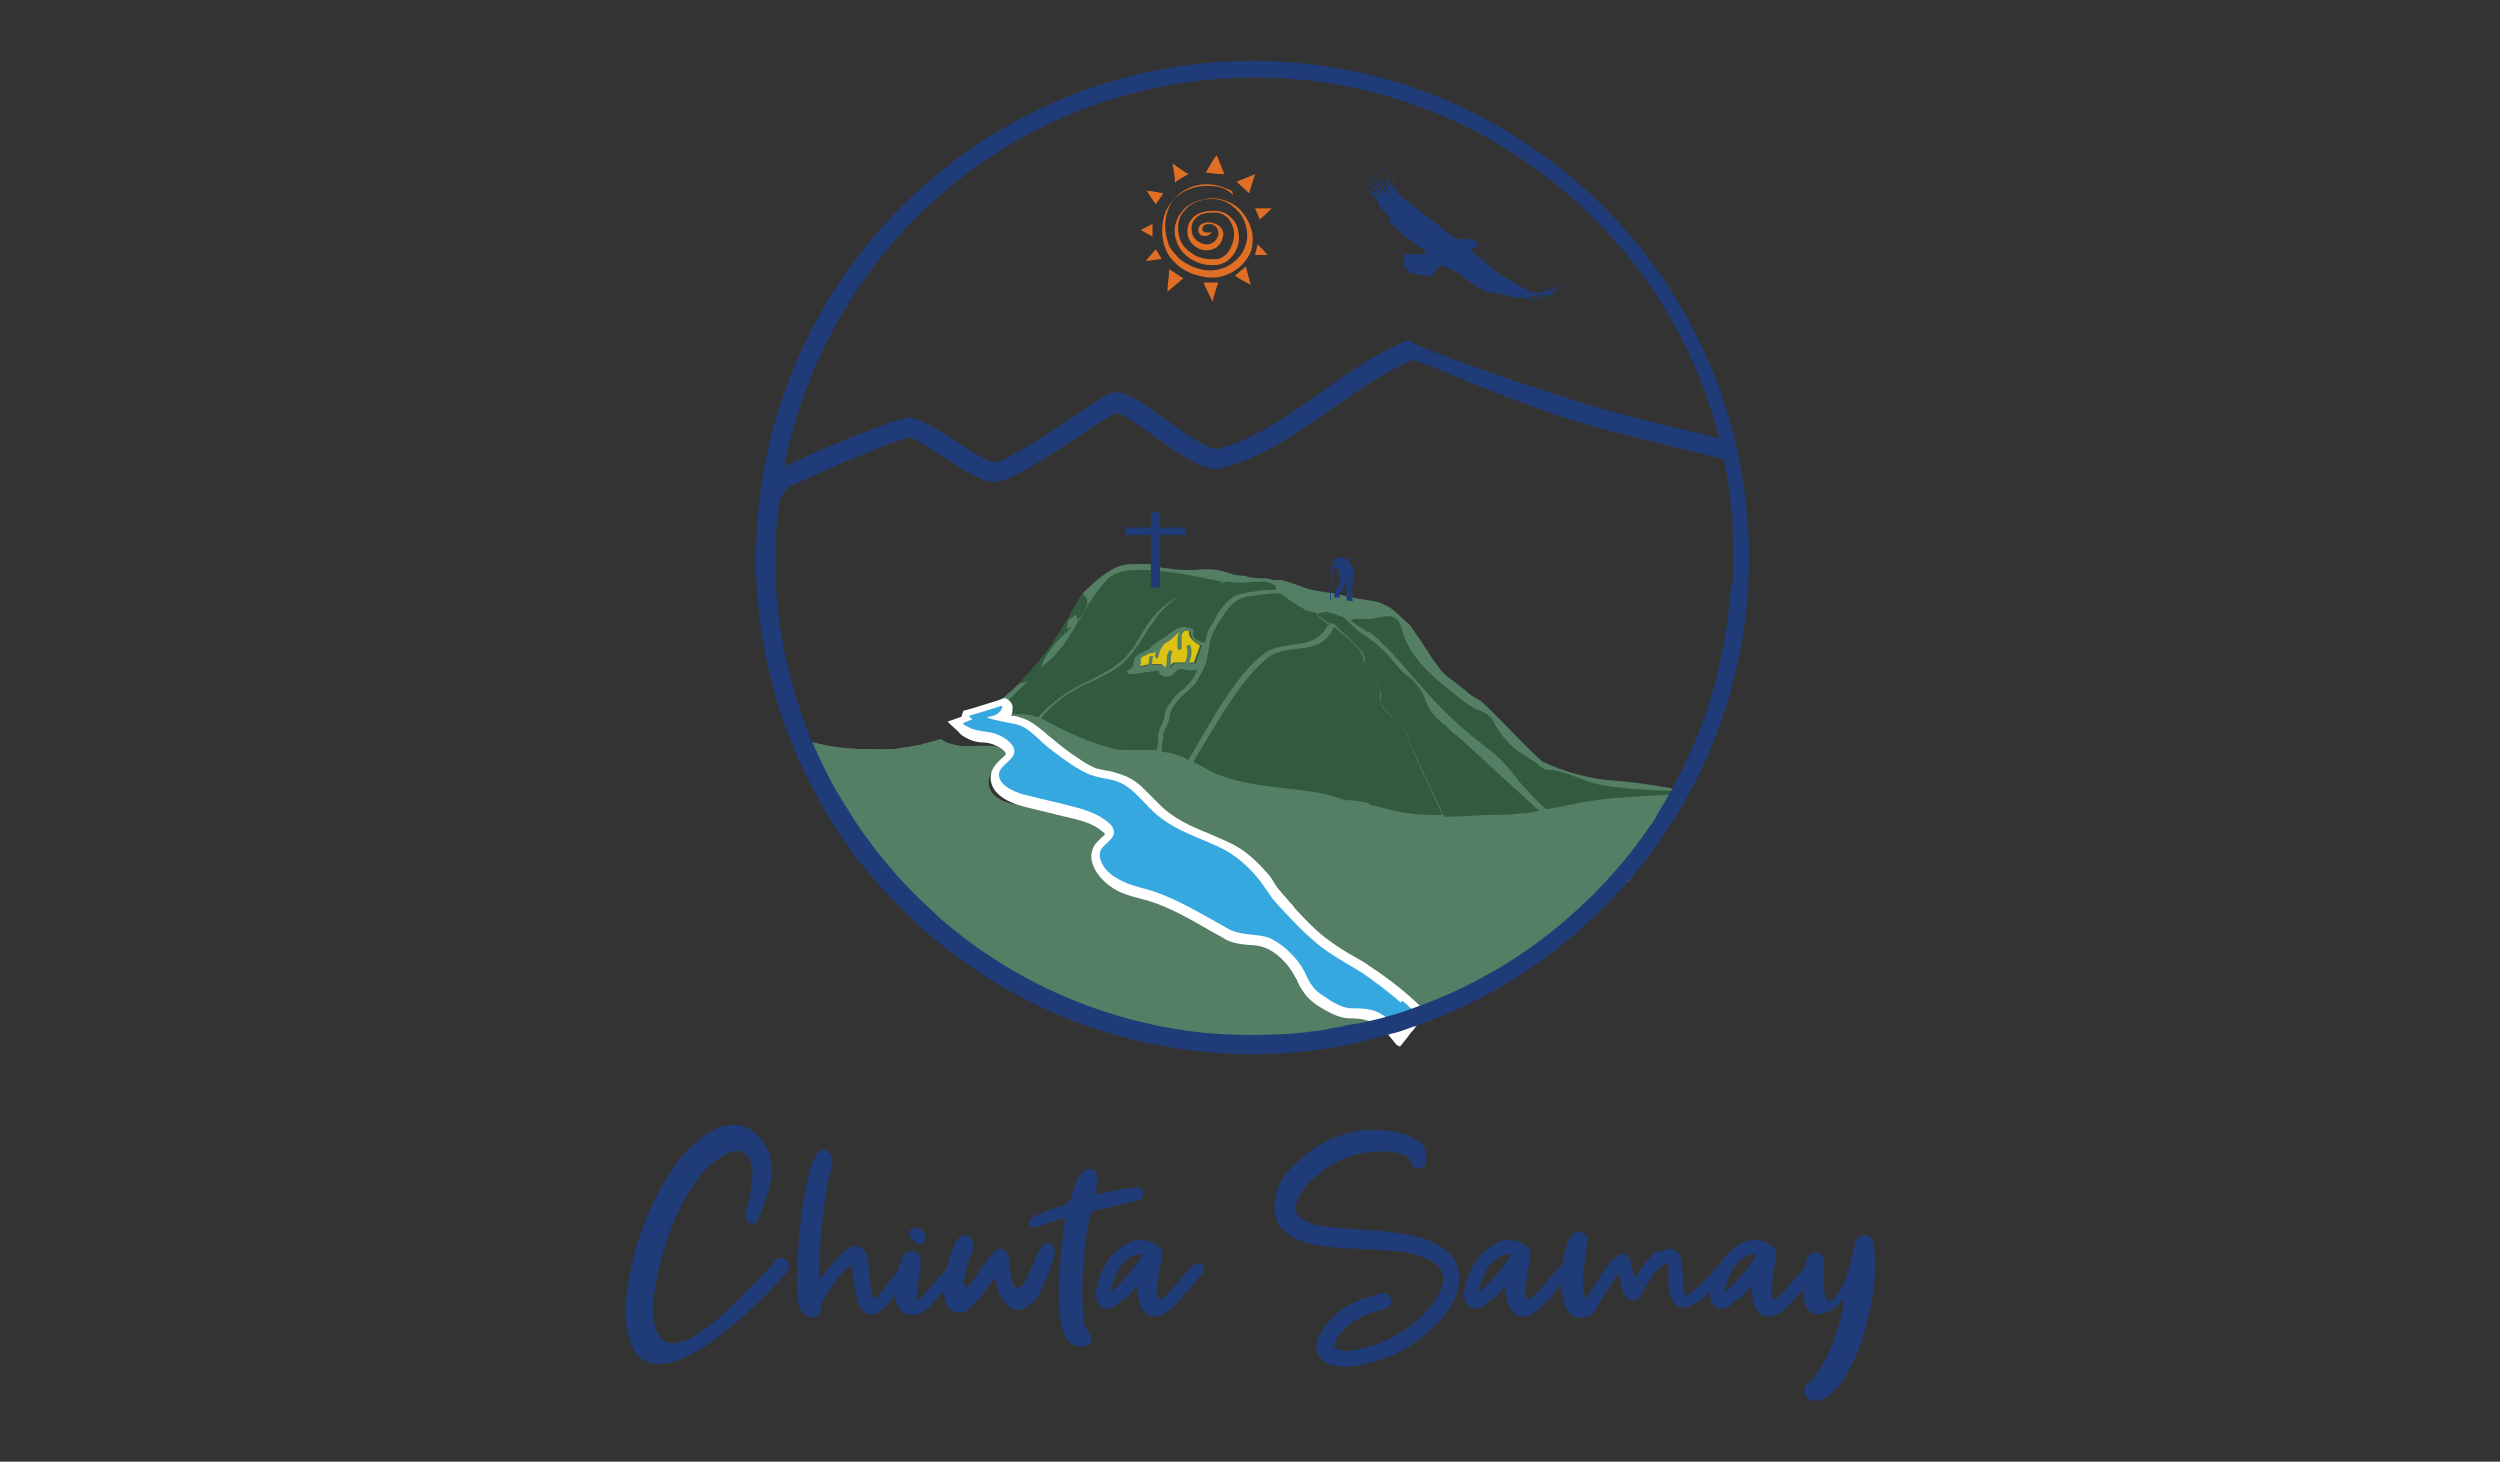 <?xml version="1.0" encoding="UTF-8"?>
<svg xmlns="http://www.w3.org/2000/svg" version="1.1" viewBox="0 0 300 175.4">
  <rect x="0" y="0" width="300" height="175.4" fill="#333333" stroke="none"/>
  <defs>
    <style>
      .cls-1 {
        fill: #547f64;
      }

      .cls-2 {
        fill: #e06e25;
      }

      .cls-3 {
        fill: #fff;
      }

      .cls-4 {
        fill: #315a3f;
      }

      .cls-5 {
        fill: #dcc212;
      }

      .cls-6 {
        fill: #35a8e0;
      }

      .cls-7 {
        fill: #1f3c79;
      }
    </style>
  </defs>
  <!-- Generator: Adobe Illustrator 28.6.0, SVG Export Plug-In . SVG Version: 1.2.0 Build 709)  -->
  <g>
    <g id="Capa_1">
      <g>
        <path class="cls-1" d="M186.5,111.6c1-.8,2.1-1.5,3.1-2.3,1.1-.9,2.3-1.7,3.3-2.7,1.4-1.4,2.7-3.2,4.5-4.1v-4.3l-76.9-14.3-2,2.8,17.9,14.6,48.4,11.7c.5-.5,1.1-.9,1.7-1.3Z"/>
        <path class="cls-1" d="M201.1,94.7c.1,0-4.8-.9-7.2-1-3-.2-6-1-8.8-2.3-1.8-1.5-6.9-7.1-7.6-7.4-.6-.3-1.2-.7-1.7-1.2-.6-.4-1.1-.9-1.7-1.3-.6-.4-1.1-.9-1.5-1.5-.5-.6-.9-1.2-1.3-1.9-.7-1-1.4-2.1-2.1-3.1-.6-.5-1.2-1.1-1.8-1.6-.4-.4-.9-.7-1.4-.9-.6-.3-1.3-.4-2-.5-1.4-.2-2.7-.5-4-.8-1.3-.2-2.6-.3-3.8-.8-.8-.3-1.6-.6-2.4-.8-.2,0-.4,0-.5,0-.5.1-1-.2-1.5-.2-.2,0-.4,0-.6,0,0,0,0,0,0,0-.5-.1-1.3,0-1.7-.3-1.1,0-1.6-.2-2.6-.5-1.2-.4-2.5-.3-3.8-.2-1,0-2,0-3-.2-.6,0-1.3-.2-1.9-.5-1.1,0-2.3-.1-3.4.1-1.9.5-3.4,2-4.8,3.3,0,0,0,.1-.1.2-.5.8-1,1.7-1.5,2.6-.6,1-1.2,1.9-1.8,2.9-1.2,1.8-2.6,3.4-4.1,5,0,0-.1.1-.2.2-1.3,1.3-2.7,2.4-4.2,3.5.1,0,.2,0,.3,0,.3,0,.7,0,1,.1,1.1.1,2.2.2,3.2.2.7,0,1.4.2,1.9.4.2,0,.3.1.5.2.5.2,1,.5,1.4.7.3.2.6.3.9.5,1.6.8,3.1,1.4,4.6,1.9,1,.3,2,.6,3.1.7.6,0,1.2,0,1.9,0,.5,0,1.1,0,1.6,0,.1,0,.2,0,.4,0,.2,0,.4,0,.5,0,1.1.1,2,.4,2.9.8.1,0,.2.1.3.2.1,0,.3.1.4.2.3.2.6.3.9.5.4.2.7.4,1.1.6,2.8,1.4,5.8,1.7,9,2.1,1.3.1,2.6.3,3.9.5,2,.3,3.9,1,5.9,2.1.6.3,1.1.6,1.6.9.3.2.7.4,1,.6.6.4,1.3.7,2,1,.3.1.5.2.8.3,2.3,1,4.1,1.7,5.8,2.2t0,0c.2,0,.4.1.6.2,1.7.4,3.5.7,5.2,1,.7.1,1.5.2,2.3.4,2.5.4,5,1,7.4,1.7.7.2,1.4.4,2.1.6.1,0,.9.3,1.7.6.2-.2.4-.4.6-.6.2-.2.4-.3.6-.4,1.4-1.9,1.6-4.3,3-6.2.6-.8,1.8-1.2,1.8-2.2,0-1.2,1.9-2.1.8-2.5Z"/>
        <g>
          <path class="cls-4" d="M159.5,74.7s0,0,0,0c0,0,0,0,0,0-1.5,3.4-4.6,2.1-7.3,3.4-3.5,2.1-7,8.7-9.6,13.1-.1,0-.2-.1-.3-.2-.9-.4-1.9-.7-2.9-.8,0-.8.1-1.5.2-1.5,0-.2,0-.3,0-.5,0-.2,0-.4.2-.6,0-.2.2-.4.3-.7,0-.2.2-.4.2-.6,0-.4.1-.7.3-1.1,0-.2.2-.4.3-.5,0-.1.2-.3.3-.4h0s0,0,0,0c0,0,0,0,0,0,0,0,0,0,0,0,0-.1.1-.2.2-.3.5-.6,1.1-1,1.6-1.5.6-.5.9-1.3,1.3-2,.2-.4.4-.8.5-1.3.1-.5.2-1,.3-1.5,0-.5.1-.9.3-1.3.1-.4.3-.8.5-1.1.2-.4.4-.8.7-1.1.2-.3.3-.6.5-.8.3-.5.7-.8,1-1.1.4-.3.8-.5,1.2-.6.5-.2,1.1-.2,1.6-.3.9-.1,1.8-.2,2.7-.2,0,0,0,0,0,0,0,0,0,0,0,0,.7.5,1.4,1,2.2,1.5l.3.2c.3.1.5.3.8.4.4.1.7.2,1,.2,0,.1.2.3.3.4.1.2.3.3.4.5.2.1.4.2.6.4.1,0,.2.2.4.3Z"/>
          <path class="cls-4" d="M164.2,96.5c1.6.4,3.2.9,4.9,1.1,1.3.2,2.6.2,4,.2l-3.8-8.2c0-.1-.1-.2-.2-.4,0-.1,0-.3-.1-.4,0-.2-.1-.5-.2-.7-.1-.2-.3-.4-.4-.6-.2-.2-.3-.4-.5-.6-.2-.2-.3-.4-.5-.5-.6-.6-1.4-1.1-1.7-2,0-.3-.1-.5-.1-.8,0-.1,0-.3,0-.5,0-.1,0-.3-.1-.4-.1-.2-.2-.4-.2-.7,0-.1,0-.2,0-.4,0-.1,0-.2-.1-.3-.4-.8-1.3-1.1-1.7-1.9,0,0,0,0,0,0,.3-.3,0-.8-.2-1.1-.3-.5-.7-.9-1.1-1.3-.3-.3-.6-.6-1-.9,0,0-.2-.1-.3-.2-.2-.1-.3-.3-.5-.4,0,0,0,0-.1-.1,0,0-.2-.2-.2-.2-1.5,3.4-4.6,2.1-7.3,3.3-3.5,2.1-7,8.7-9.6,12.9.3.2.6.3.9.5.4.2.7.4,1.1.6,2.8,1.4,5.8,1.7,9,2.1,1.3.1,2.6.3,3.9.5,1.1.2,2.1.5,3.2.9,1,0,2.1.2,3.1.4Z"/>
          <path class="cls-4" d="M153.1,70.8c-.9,0-1.8,0-2.7.2-.5,0-1.1.2-1.6.3-.4.1-.8.3-1.2.6-.4.3-.7.7-1.1,1.2-.2.3-.4.5-.5.8-.2.4-.4.8-.7,1.2-.2.4-.4.7-.5,1.1-.1.5-.2.9-.3,1.3,0,.5-.1,1-.3,1.5-.1.5-.3.9-.5,1.3-.3.7-.7,1.5-1.3,2-.5.5-1.1.9-1.6,1.5,0,.1-.2.2-.2.3,0,0,0,0,0,0,0,0,0,0,0,0,0,0,0,0,0,0h0c0,.2-.2.3-.3.4-.1.2-.2.3-.3.5-.2.4-.2.7-.3,1.1,0,.2-.1.4-.2.6,0,.2-.2.4-.3.7s-.1.4-.2.6c0,.2,0,.3,0,.5,0,0,0,.7-.2,1.5-.1,0-.2,0-.4,0-.5,0-1.1,0-1.6,0-.7,0-1.3,0-1.9,0-1.1,0-2.1-.4-3.1-.7-1.5-.5-2.9-1.1-4.6-1.9-.3-.2-.6-.3-.9-.5-.5-.2-.9-.5-1.4-.7.4-.5.9-1,1.4-1.5.5-.5,1-.8,1.5-1.2.9-.6,1.8-1.1,2.7-1.5.9-.4,1.7-.8,2.6-1.3.8-.4,1.6-1,2.3-1.8.3-.3.5-.6.8-1,.1-.2.2-.4.4-.5.3-.5.6-1.1,1-1.6,0,0,0-.1.1-.2.1-.2.3-.5.5-.7.5-.8,1.1-1.6,1.8-2.2.8-.7,1.5-1.1,2.2-1.2,1.7-.3,3.3-1.1,4.9-1.7.1,0,.3,0,.4,0,1.1.3,2.4,0,3.6,0,.2,0,.5,0,.7,0,0,0,0,0,0,0,.2,0,.5.1.7.2.2,0,.4.2.6.3Z"/>
          <path class="cls-4" d="M146.4,70.1c-1.3.5-2.7,1.1-4,1.4-.4.1-.8.2-1.2.3-.4.1-.7.4-1.1.6-.8.6-1.6,1.4-2.3,2.4-.2.3-.4.6-.6.9h0c-.1.2-.3.5-.4.7,0,0,0,0,0,0-.2.3-.3.5-.5.8h0c-.2.4-.4.7-.7,1,0,0,0,0,0,0-.4.5-.7.9-1.1,1.2-.4.3-.8.6-1.2.9-.9.5-1.8,1-2.6,1.4-.9.4-1.7.8-2.6,1.4-1,.6-2,1.4-3,2.4-.2.2-.4.4-.5.6-.6-.2-1.2-.4-1.9-.4-1,0-2.1,0-3.2-.2,0,0,.2-.2.3-.3,1.4-1.4,2.7-2.6,4.1-4,0,0,0,0,0,0,.4-.4.8-.9,1.3-1.3h0s0,0,0,0c.1-.1.2-.2.3-.3,3.3-2.6,4.2-6.8,7.5-10.2.7-.6,1.3-.7,2-.9,3.6-.5,8.5.7,11.7,1.3Z"/>
          <path class="cls-4" d="M160,74.8c.3.3.6.6.9.9.2.2.4.3.5.4.4.3.7.7,1.1,1.1.4.4.8.8,1.1,1.3.2.3.3.7,0,1,0,0,0,.2.1.2.3.4.6.6.9.9.2.1.3.3.4.5.1.2.3.4.3.6,0,.2,0,.5.1.7,0,.3.2.5.3.7,0,.3,0,.6,0,.9,0,.2,0,.5.2.7.2.4.5.7.8,1,.2.1.3.3.5.5.2.2.3.3.5.5.3.4.7.8,1,1.2.1.2.3.4.3.6,0,.3.1.5.2.8,0,.3.3.5.4.8,0,0,1.8,3.9,3.7,7.9,1.6,0,3.2-.1,4.8-.2,1.5,0,3,0,4.6-.2.7,0,1.4-.2,2-.3-4.8-4.4-9.8-9-10.1-9.2-.3-.2-.5-.4-.8-.7-.2-.2-.4-.4-.7-.6-.3-.3-.7-.6-1-1-.1-.1-.3-.3-.4-.5-.1-.1-.2-.3-.3-.5-.4-.7-.5-1.4-1-2.1-.2-.3-.4-.6-.7-.9-.2-.2-.5-.5-.8-.7-.3-.2-.5-.4-.8-.7-.3-.3-.5-.6-.8-.9-.5-.7-1.1-1.3-1.8-1.9-.3-.3-.6-.6-1-.8-.3-.3-.7-.5-1-.7-.3-.2-.6-.5-.9-.7-.3-.3-.6-.6-.9-.9-.1-.1-.3-.3-.4-.4-.9-.3-2-.7-2.2-.7-.4.1-.7.2-1,.2,0,.1.2.3.3.4.2.2.3.3.5.4.2.1.4.3.6.4Z"/>
        </g>
        <path class="cls-4" d="M164.3,75.8c.9.7,1.7,1.5,2.5,2.3,1.6,1.7,3,3.5,4.6,5.2,1.9,2.1,4,4.1,6.2,5.8.9.7,1.9,1.4,2.7,2.3.8.8,1.4,1.6,2.1,2.5,1,1.1,2,2.2,3.1,3.2.6-.1,1.2-.2,1.8-.3,1.4-.3,2.8-.6,4.3-.8,1.5-.2,3-.3,4.5-.4,1.7-.1,3.3-.2,5-.3.5-.2.9-.4.3-.4-1,0-6.5-.1-9.7-.8-1.9-.4-3.6-1.5-5.5-1.7-.3,0-.7,0-1-.2-.3-.1-.6-.4-.8-.6-.5-.4-1.1-.7-1.7-1.1-1.3-.8-2.4-2-3.2-3.4-.2-.4-.4-.8-.7-1.1-.4-.4-.9-.6-1.4-.8-1-.4-1.8-1.1-2.6-1.7-2.8-2.2-5.7-4.6-6.6-8-.5-2-1.7-1.6-3.3-1.3-.9.2-2-.1-2.8.2.5.6,1.5,1,2.1,1.5Z"/>
        <path class="cls-4" d="M130.2,71.6l-.3-.4c0,0-.1.2-.2.3-.5.8-1,1.7-1.5,2.6-.6,1-1.2,1.9-1.8,2.9-1.2,1.8-2.6,3.4-4.1,5,0,0,0,0,0,0,.5,0,.9-.2,1.3-.4,0,0,0,0,0,0,.3-.2.6-.4.9-.7.2-.2.3-.4.4-.6h0c0-.2.2-.4.2-.6v-.2c.4-.8.9-1.5,1.6-2.4.2-.2,1.7-1.7,2-1.9-.1,0-.4.2-.7.2l.2-1,.9-.6c.3.4.2.7.1.9,0-.1.3-.5.5-.8.7-1,1-1.6.6-2.3Z"/>
        <g>
          <path class="cls-5" d="M144.1,77.5h-.1c0,0-.2-.1-.2-.2-.3-.1-.5-.3-.7-.5-.3-.3-.5-.7-.4-1.1-.2,0-.4-.1-.5-.1-.1,0-.2,0-.4,0,0,0-.1,0-.2,0h0c-.3.1-.5.3-.8.6-.3.2-.6.5-1,.8,0,0,0,0,0,0-.3.1-.5.3-.7.5h0s0,0,0,0c0,0,0,0,0,0,0,0-.1.1-.2.2-.2.2-.4.3-.6.5,0,0-.2,0-.3.1,0,0,0,0-.1,0,0,0-.1,0-.2,0-.2,0-.4.2-.6.3,0,0,0,0,0,0-.2,0-.3.2-.4.4,0,0,0,.2,0,.3,0,0,0,.1,0,.2h0s0,0,0,0c0,.2-.1.3-.2.4h.5c0,0,.9-.2.9-.2h.6c0,0,0,0,0,0h.3c0,0,.1,0,.2,0s.2,0,.3,0c0,0,0,0,.1,0,0,0,0,0,0,0,0,0,0,.1.1.2,0,0,0,0,0,.1,0,0,.2.1.3.1s.2,0,.3,0c.1,0,.2-.1.3-.2h0c0,0,.1-.1.2-.2s.1-.1.2-.2c0,0,0,0,0,0,0,0,0,0,0,0,0,0,.1,0,.2,0,.1,0,.3,0,.4,0,0,0,.1,0,.2,0,.1,0,.2,0,.3,0,.2,0,.4,0,.5,0,.1,0,.2,0,.3,0,0,0,.1,0,.2,0,0,0,.1,0,.2,0,0,0,.1,0,.2,0,0,0,0,0,0,0,0,0,0,0,0-.1l.7-1.9s0,0,0,0c0,0,0,0,0,0ZM144.1,77.5h-.1c0,0-.2-.1-.2-.2-.3-.1-.5-.3-.7-.5-.3-.3-.5-.7-.4-1.1-.2,0-.4-.1-.5-.1-.1,0-.2,0-.4,0,0,0-.1,0-.2,0h0c-.3.1-.5.3-.8.6-.3.2-.6.5-1,.8,0,0,0,0,0,0-.3.1-.5.3-.7.5h0s0,0,0,0c0,0,0,0,0,0,0,0-.1.1-.2.2-.2.2-.4.3-.6.5,0,0-.2,0-.3.1,0,0,0,0-.1,0,0,0-.1,0-.2,0-.2,0-.4.2-.6.3,0,0,0,0,0,0-.2,0-.3.2-.4.4,0,0,0,.2,0,.3,0,0,0,.1,0,.2h0s0,0,0,0c0,.2-.1.3-.2.4h.5c0,0,.9-.2.9-.2h.6c0,0,0,0,0,0h.3c0,0,.1,0,.2,0s.2,0,.3,0c0,0,0,0,.1,0,0,0,0,0,0,0,0,0,0,.1.1.2,0,0,0,0,0,.1,0,0,.2.1.3.1s.2,0,.3,0c.1,0,.2-.1.3-.2h0c0,0,.1-.1.2-.2s.1-.1.2-.2c0,0,0,0,0,0,0,0,0,0,0,0,0,0,.1,0,.2,0,.1,0,.3,0,.4,0,0,0,.1,0,.2,0,.1,0,.2,0,.3,0,.2,0,.4,0,.5,0,.1,0,.2,0,.3,0,0,0,.1,0,.2,0,0,0,.1,0,.2,0,0,0,.1,0,.2,0,0,0,0,0,0,0,0,0,0,0,0-.1l.7-1.9s0,0,0,0c0,0,0,0,0,0ZM144.1,77.5h-.1c0,0-.2-.1-.2-.2-.3-.1-.5-.3-.7-.5-.3-.3-.5-.7-.4-1.1-.2,0-.4-.1-.5-.1-.1,0-.2,0-.4,0,0,0-.1,0-.2,0h0c-.3.1-.5.3-.8.6-.3.2-.6.5-1,.8,0,0,0,0,0,0-.3.1-.5.3-.7.5h0s0,0,0,0c0,0,0,0,0,0,0,0-.1.1-.2.2-.2.2-.4.3-.6.5,0,0-.2,0-.3.1,0,0,0,0-.1,0,0,0-.1,0-.2,0-.2,0-.4.2-.6.3,0,0,0,0,0,0-.2,0-.3.2-.4.4,0,0,0,.2,0,.3,0,0,0,.1,0,.2h0s0,0,0,0c0,.2-.1.3-.2.4h.5c0,0,.9-.2.9-.2h.6c0,0,0,0,0,0h.3c0,0,.1,0,.2,0s.2,0,.3,0c0,0,0,0,.1,0,0,0,0,0,0,0,0,0,0,.1.1.2,0,0,0,0,0,.1,0,0,.2.1.3.1s.2,0,.3,0c.1,0,.2-.1.3-.2h0c0,0,.1-.1.2-.2s.1-.1.2-.2c0,0,0,0,0,0,0,0,0,0,0,0,0,0,.1,0,.2,0,.1,0,.3,0,.4,0,0,0,.1,0,.2,0,.1,0,.2,0,.3,0,.2,0,.4,0,.5,0,.1,0,.2,0,.3,0,0,0,.1,0,.2,0,0,0,.1,0,.2,0,0,0,.1,0,.2,0,0,0,0,0,0,0,0,0,0,0,0-.1l.7-1.9s0,0,0,0c0,0,0,0,0,0Z"/>
          <g>
            <path class="cls-1" d="M144.7,77.4c0-.2-.3-.3-.4-.3h-.1c-.3-.2-.6-.3-.8-.5-.2-.2-.3-.5-.2-.8,0,0,0-.1,0-.2,0,0,0-.1-.1-.1-1.4-.6-2,0-2.7.5-.3.3-.6.5-1,.7-.4.2-.7.5-1,.7-.1,0-.2.2-.3.3-.1.1-.3.2-.4.3-.1,0-.3.1-.4.2h0s0,0,0,0c-.4.2-1,.4-1.2.9,0,.1,0,.2-.1.4,0,0,0,.1,0,.2,0,.3-.3.6-.6.7-.1,0-.2.2-.1.3,0,.1.1.2.3.2h.3s.6-.1.6-.1l2.3-.3c0,0,.2,0,.2,0,0,0,0,0,.1.2,0,0,0,.1.1.2.2.2.4.3.7.3s.4,0,.6-.1c.2-.1.4-.3.6-.5,0,0,.1-.1.2-.2,0,0,.1,0,.2-.1,0,0,.2,0,.3,0,.5.1,1.1.2,1.7.1.1,0,.3,0,.4-.1.2-.1.2-.3.3-.5l.7-1.9c0,0,0-.2,0-.4ZM144.2,77.6l-.7,1.9s0,0,0,.1c0,0,0,0,0,0,0,0-.1,0-.2,0,0,0-.1,0-.2,0,0,0-.1,0-.2,0,0,0-.2,0-.3,0-.2,0-.3,0-.5,0-.1,0-.2,0-.3,0,0,0-.1,0-.2,0-.1,0-.3,0-.4,0,0,0-.1,0-.2,0,0,0,0,0,0,0,0,0,0,0,0,0,0,0-.1.1-.2.2s-.1.1-.2.2h0c0,0-.2.2-.3.2,0,0-.2,0-.3,0s-.2,0-.3-.1c0,0,0,0,0-.1,0,0,0-.1-.1-.2,0,0,0,0,0,0,0,0,0,0-.1,0,0,0-.2,0-.3,0s-.1,0-.2,0h-.3s0,0,0,0h-.6c0,0-.9.2-.9.2h-.5c0,0,.2-.2.2-.4,0,0,0,0,0,0h0c0,0,0-.1,0-.2,0,0,0-.2,0-.3,0-.2.2-.3.4-.4,0,0,0,0,0,0,.2,0,.4-.2.6-.3,0,0,.1,0,.2,0,0,0,0,0,.1,0,0,0,.2,0,.3-.1.2-.1.4-.3.6-.5,0,0,.1-.1.2-.2,0,0,0,0,0,0,0,0,0,0,0,0h0c.2-.2.5-.4.7-.5,0,0,0,0,0,0,.4-.2.7-.5,1-.8.3-.3.6-.5.8-.6h0c0,0,.1,0,.2,0,.1,0,.2,0,.4,0,.2,0,.3,0,.5.1,0,.4.1.8.4,1.1.2.2.5.3.7.5,0,0,.2,0,.2.1h.1c0,0,0,.1,0,0,0,0,0,0,0,0Z"/>
            <path class="cls-1" d="M139.7,77.3c-.4.4-.6,1-.7,1.5,0,.1-.1.2-.2.2s0,0,0,0c-.1,0-.2-.2-.2-.3,0-.4.2-.8.4-1.1h0c.1-.2.3-.5.4-.7,0-.1.2-.1.3,0,0,0,0,0,0,0,0,0,0,.2,0,.3Z"/>
            <path class="cls-1" d="M138.3,78.9c0,.4,0,.7-.2,1h0c0,.1-.1.2-.2.4,0,0-.1.1-.2.1s0,0-.1,0c-.1,0-.2-.2,0-.3,0,0,0,0,0,0,.2-.3.3-.7.3-1.1,0-.1,0-.2.2-.3.1,0,.3,0,.3.2Z"/>
            <path class="cls-1" d="M140.7,78.3c-.2.2-.2.6-.2,1,0,.3,0,.6-.1.9h0c0,.1-.1.3-.3.4,0,0-.1,0-.2,0s-.1,0-.2,0c0,0,0,0,0,0,0,0,0-.2,0-.3.2-.2.3-.6.3-.9,0-.4,0-.9.3-1.3,0-.1.2-.1.3,0s.1.2,0,.3Z"/>
            <path class="cls-1" d="M142,75.9c-.2.1-.2.4-.2.7v1.2c0,.1-.2.2-.3.2h0c-.1,0-.2-.1-.2-.3v-1.2c.1-.2.1-.6.3-.8,0,0,0-.1.2-.2.1,0,.3,0,.3,0,0,0,0,0,0,0,0,0,0,.2,0,.3Z"/>
            <path class="cls-1" d="M142.5,79.7h0c0,0,0,.2-.1.2,0,0-.1.1-.2.1s0,0-.1,0c-.1,0-.2-.2,0-.3,0,0,0,0,0,0,.3-.6.5-1.3.3-2,0-.1,0-.3.2-.3.1,0,.3,0,.3.2.2.7,0,1.5-.3,2.2Z"/>
          </g>
        </g>
        <path class="cls-1" d="M189.6,110c-3.1,2.8-6.8,4.9-10.4,6.9-2.6,1.5-5.3,3-8.1,4.2-4.7,2-9.8,2.9-14.8,3.6-5.2.7-10.5,1.2-15.6.2-3.7-.7-7.2-2.1-10.7-3.6-4.8-2-9.7-4-14.1-6.8-9.4-6.1-16-15.9-20.7-26.1,1.1.4,2.2.7,3.3.9.7.2,1.5.3,2.2.4h0c1.4.2,2.8.2,4.1.2.5,0,1,0,1.5,0h0c.2,0,.5,0,.7,0,.5,0,1-.1,1.5-.2.2,0,.5,0,.7-.1.3,0,.6-.1.9-.2.2,0,.4,0,.6-.1.8-.2,1.5-.4,2.2-.6.4.3.8.5,1.3.6,1,.3,2.1.3,3,.2.6,0,1.1,0,1.6,0,1.3.1,2.2.6,2.3.8,0,.2-.6.7-.9,1-.8.7-1.9,1.7-1.5,3.1.4,1.6,2.5,2.4,6.1,2.3h6.3c2.6-.1,4.8-.1,6.6.6.1,0,.2.1.3.1-.1.2-.4.4-.5.5-.4.4-.9.8-1.2,1.4-.3.6-.3,1.3,0,2,.6,1.3,2.2,2.1,3.5,2.4,1.6.4,3.2.3,4.8.3.4,0,.8,0,1.2,0,3.9,0,7.8.7,11.6,1.3.7.1,1.4.2,2,.3,1.4.2,2.9,0,4.3-.1,1-.1,1.9-.2,2.8-.2,2,0,4.5.9,6.1,2.1.2.1.3.3.5.4.4.3.8.6,1.2.9.8.5,1.7.7,2.5.9,1.7.3,3.7.6,5.5.2,1.4-.3,2.6-.5,3.9-.4,1,0,2.1.3,3.4.7Z"/>
        <path class="cls-1" d="M190.7,109c.2-.2.5-.4.7-.7h0c-.2.2-.5.5-.7.7Z"/>
        <path class="cls-1" d="M189.6,110c-3.1,2.8-6.8,4.9-10.4,6.9-2.6,1.5-5.3,3-8.1,4.2-4.7,2-9.8,2.9-14.8,3.6-5.2.7-10.5,1.2-15.6.2-3.7-.7-7.2-2.1-10.7-3.6-4.8-2-9.7-4-14.1-6.8-9.4-6.1-16-15.9-20.7-26.1,1.1.4,2.2.7,3.3.9.7.2,1.5.3,2.2.4h0c1.4.2,2.8.2,4.1.2.5,0,1,0,1.5,0h0c.2,0,.5,0,.7,0,.5,0,1-.1,1.5-.2.2,0,.5,0,.7-.1.3,0,.6-.1.9-.2.2,0,.4,0,.6-.1.8-.2,1.5-.4,2.2-.6.4.3.8.5,1.3.6,1,.3,2.1.3,3,.2.6,0,1.1,0,1.6,0,1.3.1,2.2.6,2.3.8,0,.2-.6.7-.9,1-.8.7-1.9,1.7-1.5,3.1.4,1.6,2.5,2.4,6.1,2.3h6.3c2.6-.1,4.8-.1,6.6.6.1,0,.2.1.3.1-.1.2-.4.4-.5.5-.4.4-.9.8-1.2,1.4-.3.6-.3,1.3,0,2,.6,1.3,2.2,2.1,3.5,2.4,1.6.4,3.2.3,4.8.3.4,0,.8,0,1.2,0,3.9,0,7.8.7,11.6,1.3.7.1,1.4.2,2,.3,1.4.2,2.9,0,4.3-.1,1-.1,1.9-.2,2.8-.2,2,0,4.5.9,6.1,2.1.2.1.3.3.5.4.4.3.8.6,1.2.9.8.5,1.7.7,2.5.9,1.7.3,3.7.6,5.5.2,1.4-.3,2.6-.5,3.9-.4,1,0,2.1.3,3.4.7Z"/>
        <g>
          <path class="cls-7" d="M92.7,151.4c1.1-1.1,2.6.1,1.7,1.3-3,3.4-10.5,11-15.4,11-1.7,0-3-1.1-3.5-3.2-.6-2-.5-4-.2-6,.8-5.4,2.7-10.2,5.6-14.5,1.1-1.6,2.5-3,4-4,1.1-.7,2.2-1.1,3.5-1,2.4.2,4.4,2.8,4.2,5.8-.2,2-.9,3.7-1.6,5.5-.2.5-.6.7-1,.5-.5-.2-.6-.7-.5-1.3.1-.6.3-1,.4-1.6.2-1,.4-2,.4-3,0-2.2-1.3-3.4-3-2.5-1,.5-1.9,1.2-2.7,2-2.4,2.8-4,6.3-5.1,10.1-.4,1.4-.7,2.7-.9,4.1-.3,1.6-.4,3.2,0,4.6,1.9,6.7,12-5.4,14.5-7.9Z"/>
          <path class="cls-7" d="M107.8,152.2c.2-.2.3-.4.5-.6.3-.3.6-.5,1-.2.4.3.4.6.2,1-.5.7-.9,1.4-1.4,2.1-.7.9-1.3,1.8-2.1,2.5-1.1,1.2-2.4.9-3-.6-.5-1.6-.6-3.1-.8-4.6-1.4.8-2.5,2.9-3.4,4.2-.2.3-.2.6-.2.9-.2,1.1-1,1.5-1.9.9-.5-.3-.8-.8-.9-1.4-.5-4.7.5-14,1.7-16.9s2.8-1.1,2.3.6c-1,3.3-1.6,10.3-1.5,13.5,1-1.3,1.9-2.4,3.1-3.5,1.1-1,2.4-.6,2.7.9.2.8.2,1.7.3,2.7.2,1.4.2,3.1,1.3,1.4.8-.9,1.5-1.9,2.2-2.9Z"/>
          <path class="cls-7" d="M113.9,152c.6-.5,1.5,0,1.1.8-.1.2-.3.5-.5.7-1,1.1-1.9,2.2-2.9,3.3-.3.3-.6.5-1,.7-1.4.8-2.8.1-3.1-1.5-.3-1.6.2-3.7.8-5.1.2-.6.8-.9,1.4-.7.6.2.8.6.8,1.3,0,.8-.3,2.1-.4,2.9,0,.4,0,.9-.2,1.6.5.4,2.7-2.9,4-4ZM111.1,148.7c-.1.2-.5.6-.7.6-.6,0-1.3-.8-1.3-1.3,0-.4.4-.7.9-.7.5,0,1.3.9,1.1,1.4Z"/>
          <path class="cls-7" d="M118.2,151.7c.5-.8,1.1-2,2.1-1.8.6.2.7.9.8,1.4,0,.6.1,1.2.2,1.7.2,1.4,1,2.8,2.2-.3.4-.9.7-1.6,1.1-2.5,1.3-2.2,2.3-.4,1.9.7-.5,1.4-1.1,3-1.8,4.4-.2.3-.4.6-.6.8-1.4,1.6-3,1.4-4-.5-.3-.6-.5-1.4-.8-2.3-.5.9-1.1,1.6-1.7,2.4-.9,1-1.9,2.4-3.3,1.6-.8-.5-1-1.3-1-2.1,0-2.1.5-4.1,1.3-6,.1-.3.4-.6.6-.8.8-.5,1.6,0,1.6,1.1s-.1.7-.3,1.1c-.5.9-1.7,5.7.3,3,.5-.6.9-1.4,1.3-2Z"/>
          <path class="cls-7" d="M135.3,142.7c.3-.1.8-.2,1.1-.2.4,0,.8.2.8.6.1.4-.1.7-.5.9-.5.2-1.1.3-1.6.4-1,.2-2.4.6-3.5.8-.6.1-.8.4-.9.9-.7,4-1,8-.7,12,0,.6.2,1.2.6,1.7.6.8.4,1.8-.7,1.8-1,0-1.7-.4-2.1-1.3-.3-.8-.6-1.8-.6-2.7-.3-3,0-6,.3-9,.1-.7.2-1.5.3-2.4-.4,0-.6.1-.9.2-.6.2-1.2.4-1.8.6-.9.4-1.5.4-1.6-.1-.2-.4.1-.8,1.2-1.2.8-.4,1.6-.7,2.5-.9.8-.2,1.3-.6,1.5-1.6.3-1.1,1-3.3,2.4-2.8.6.2.6.9.5,1.7,0,.4-.1.8-.2,1.3,1.3-.3,2.8-.6,4-.9Z"/>
          <path class="cls-7" d="M135.1,155.6c-.5.4-.9.9-1.4,1.2-.9.5-1.8.2-2.1-.8-.1-.3-.2-.7-.1-1,.4-2.2,1.3-4.2,3.3-5.5,1.3-.9,2.5-1,3.8-.2.8.5,1,.8.8,1.7-.1.8-.3,1.6-.4,2.4-.2,1.5-.5,3.5,1.2,1.8,1.4-1.6,1.3-1.6,2.7-3.1.2-.2.5-.5.7-.5.3,0,.6,0,.8.3.2.1,0,.5,0,.7,0,.2-.2.3-.3.4-1.3,1.6-1.2,1.4-2.5,3-.5.5-.9,1-1.5,1.4-2.6,1.7-3.7-.6-3.6-3.2-.5.6-.9,1.2-1.4,1.7ZM137.1,150.5c-1.7-.2-3.5,1.9-3.8,4.6,1-.8,3.5-3.7,3.8-4.6Z"/>
          <path class="cls-7" d="M162.5,162c3.4-.6,6.4-2.1,8.8-4.8.6-.6,1.1-1.5,1.5-2.2.8-1.7.3-3.1-1.3-3.8-1.1-.5-2.3-.9-3.5-1-2.6-.3-5.2-.3-7.8-.5-1.3-.1-2.5-.3-3.8-.7-.6-.2-1.3-.5-1.8-.9-1.4-1-1.9-2.5-1.6-4.3.2-1.1.7-2.2,1.4-3,3.6-4.2,8.1-6,13.5-4.9.8.2,1.6.6,2.3,1,.8.6,1.1,1.4.9,2.4,0,.5-.2.8-.7.9-.5.1-.8-.1-1-.6-.3-.8-.8-1-1.5-1.2-1.6-.3-3.1-.3-4.6,0-2.5.6-4.6,1.8-6.4,3.7-.5.5-.9,1.2-1.2,1.9-.5,1.1-.2,1.9.9,2.5,1.1.6,2.3.7,3.5.8,2.1.2,4.4.3,6.5.5,1.3.2,2.7.4,3.9.7.9.3,1.8.7,2.7,1.3,1.7,1.1,2.2,3,1.7,5-.3,1.2-.9,2.2-1.7,3.2-3,3.5-6.8,5.5-11.3,6-.7,0-1.5,0-2.1-.2-1.7-.5-2.3-1.9-1.5-3.5.4-.8,1-1.6,1.7-2.3,1.6-1.6,3.6-2.2,5.7-2.8.6-.1,1.1.2,1.2.7.2.6-.2.9-.6,1.1-.5.2-1.1.4-1.6.5-1.4.5-2.6,1.1-3.6,2.2-.5.5-.9,1.1-1,2,.8.5,1.7.5,2.5.3Z"/>
          <path class="cls-7" d="M179.3,155.6c-.5.4-.9.9-1.4,1.2-.9.5-1.8.2-2.1-.8-.1-.3-.2-.7-.1-1,.4-2.2,1.3-4.2,3.3-5.5,1.3-.9,2.5-1,3.8-.2.8.5,1,.8.8,1.7-.1.8-.3,1.6-.4,2.4-.2,1.5-.5,3.5,1.2,1.8,1.4-1.6,1.3-1.6,2.7-3.1.2-.2.5-.5.7-.5.3,0,.6,0,.8.3.2.1,0,.5,0,.7,0,.2-.2.3-.3.4-1.3,1.6-1.2,1.4-2.5,3-.5.5-.9,1-1.5,1.4-2.6,1.7-3.7-.6-3.6-3.2-.5.6-.9,1.2-1.4,1.7ZM181.3,150.5c-1.7-.2-3.5,1.9-3.8,4.6,1-.8,3.5-3.7,3.8-4.6Z"/>
          <path class="cls-7" d="M199.2,150.3c1.3-.9,2.4-.4,2.6,1.3.2,1.4.1,2.7.4,3.9,1.7-.8,3-2.6,4-3.6.7-.7,1.4.2.9,1-1.1,1.3-2.7,3.1-4.2,3.8-1.3.6-2.1,0-2.5-1.4-.2-.5-.2-1.2-.2-1.8,0-.6,0-1.3,0-2-1.6.6-2.3,2.3-3.1,3.6-.3.5-.6,1-1.4.9-.7-.1-.8-.7-1-1.2-.2-.7-.3-1.3-.5-2-.7.9-1.1,1.7-1.6,2.4-.3.5-.7,1.1-.9,1.6-.4,1-1.2,1.4-2.2,1.3-1,0-1.5-.8-1.8-1.7-.7-2.2-.3-6.5.9-8.2.3-.4.8-.4,1.3-.3.4.2.7.5.6.9-.2,2.4-1,5.1-.2,7.1,1.1-1.8,2.1-3.6,3.5-5,.9-.8,1.6-.5,1.9.6.1.6.3,1.4.5,1.9.8-1.4,1.7-2.6,2.9-3.4Z"/>
          <path class="cls-7" d="M208.8,155.6c-.5.4-.9.9-1.4,1.2-.9.5-1.8.2-2.1-.8-.1-.3-.2-.7-.1-1,.4-2.2,1.3-4.2,3.3-5.5,1.3-.9,2.5-1,3.8-.2.8.5,1,.8.8,1.7-.1.8-.3,1.6-.4,2.4-.2,1.5-.5,3.5,1.2,1.8,1.4-1.6,1.3-1.6,2.7-3.1.2-.2.5-.5.7-.5.3,0,.6,0,.8.3.2.1,0,.5,0,.7,0,.2-.2.3-.3.4-1.3,1.6-1.2,1.4-2.5,3-.5.5-.9,1-1.5,1.4-2.6,1.7-3.7-.6-3.6-3.2-.5.6-.9,1.2-1.4,1.7ZM210.8,150.5c-1.7-.2-3.5,1.9-3.8,4.6,1-.8,3.5-3.7,3.8-4.6Z"/>
          <path class="cls-7" d="M222.5,149.3c.2-.6.5-.9,1.1-1.1.9-.2,1.2.7,1.3,1.7.6,4.5-1.3,13.4-4.8,17-.6.7-1.5,1.2-2.3,1.2-1.3,0-1.7-1.4-.8-2.1,2.1-1.7,4.1-7.4,4.3-10.2-1.2,1.7-3.6,2.7-4.5,1.1-.8-1.4-.5-4.4,0-5.8.2-.6.7-.9,1.3-.8.5,0,.8.5.8,1.2,0,1,0,2,0,3,0,2.9,1.6,1.1,2.2-.2.7-1.4,1.1-3.5,1.5-4.9Z"/>
        </g>
        <path class="cls-7" d="M207,52.8c-.3,0-.8-.2-1.5-.4-3.6-.9-11.6-2.7-17.1-4.5-18.8-6.1-19.4-7.1-19.4-7.1,0,0,0,0,0,0-3.8,1.5-7.2,3.9-10.5,6.3-4.1,2.9-8,5.6-12.4,6.8-1,.2-4.4-2.3-6.3-3.6-3.1-2.2-4.8-3.4-6.1-3.2-.6,0-1.3.5-4.7,2.8-2.7,1.8-8.3,5.5-9.6,5.6-.8,0-3.2-1.5-4.8-2.6-2.9-1.9-4.8-3.1-6.2-2.7-2,.6-5.2,1.8-9.4,3.6-1.9.8-4,1.8-5.9,2.6-.1,0-.2.1-.3.2,0,1.6-.4,3.3-.7,4.9h.3c0,.1.1.2.1.2.3-.6.7-1.1,1-1.7.3-.5.7-1,1-1.5,1.8-.8,3.7-1.7,5.5-2.5,4-1.7,7.2-3,9-3.5.7,0,2.9,1.5,4.2,2.3,2.4,1.6,4.7,3.2,6.4,3,1.8-.2,5.6-2.6,10.7-6,1.4-1,3.1-2,3.7-2.3.8.2,2.9,1.7,4.3,2.7,3.9,2.8,6.5,4.5,8.3,4,4.9-1.3,9.2-4.3,13.3-7.2,3.1-2.2,6.3-4.4,9.6-5.8,2.1.5,9.6,4.1,18.2,6.9,6.4,2.1,15.6,4,18.3,4.8.2,0,.3,0,.4.1.7.2,1.4-.2,1.5-.9.2-.7-.2-1.4-.8-1.6Z"/>
        <polygon class="cls-7" points="135 63.3 138.1 63.3 138.1 61.5 139.2 61.5 139.2 63.3 142.2 63.3 142.2 64.2 139.2 64.2 139.2 70.5 138.1 70.5 138.1 64.2 135 64.2 135 63.3"/>
        <g id="nuQDF2">
          <g>
            <path class="cls-2" d="M147.8,22.9c-.4-.2-.8-.3-1.2-.5-1.3-.4-2.6-.4-3.8.1-1.6.7-2.6,1.9-2.9,3.7-.2,1.1,0,2.2.4,3.3.3.6.8,1.1,1.3,1.6.9.7,1.8,1.1,2.9,1.3,2,.3,3.8-.7,4.7-2.3.5-1,.6-2,.3-3-.2-.9-.7-1.6-1.4-2.2-1.1-1-2.4-1.2-3.8-.9-.8.2-1.5.5-2.1,1.2-.7.7-.9,1.6-.8,2.6.1,1.1.6,1.9,1.5,2.5.6.5,1.3.7,2.1.8.4,0,.7,0,1.1,0,.7-.2,1.2-.6,1.5-1.2.5-1,.7-2,.2-3-.3-.8-1-1.3-1.8-1.4-.7,0-1.4,0-2,.3-.7.4-1.1,1-1,1.8,0,.8.5,1.3,1.2,1.6,1,.4,1.8-.2,2-1,.1-.6-.2-1.1-.8-1.3-.2,0-.4,0-.5,0-.3,0-.5.2-.6.4-.1.2,0,.5.3.6.3,0,.6,0,.8,0-.2.3-.7.5-1,.4-.4,0-.6-.4-.6-.7,0-.3.2-.7.6-.8.6-.3,1.6,0,2,.4.4.4.5.9.3,1.4-.3,1.2-1.5,1.7-2.7,1.3-.7-.3-1.1-.7-1.4-1.4-.3-.9,0-2,.8-2.6.7-.5,1.5-.6,2.3-.6.7,0,1.4.2,1.9.7.6.5.9,1.1,1,1.8.2,1.1,0,2-.7,2.9-.7.9-1.6,1.2-2.7,1.1-.7,0-1.3-.2-1.9-.5-1-.5-1.7-1.2-2.1-2.3-.5-1.4-.2-2.7.8-3.8.7-.8,1.6-1.1,2.6-1.3.8-.2,1.7-.1,2.5.2,1.2.4,2,1.2,2.6,2.3.5.9.7,1.8.6,2.7,0,1-.5,1.8-1.1,2.5-.7.8-1.6,1.3-2.7,1.6-1.2.3-2.4,0-3.6-.4-.9-.4-1.6-.9-2.2-1.6-.6-.6-.9-1.4-1.1-2.2-.2-1-.2-2,.1-3.1.4-1.2,1.1-2.1,2.2-2.8.9-.5,1.8-.8,2.9-.8,1,0,1.9.1,2.7.7.2.1.3.3.5.4h0Z"/>
            <path class="cls-2" d="M140.1,34.9c0-.9.2-1.7.2-2.6.6.4,1.1.7,1.7,1.1-.6.5-1.2,1-1.9,1.6,0,0,0,0,0,0Z"/>
            <path class="cls-2" d="M146.8,20.9c-.7,0-1.4-.1-2.1-.2.4-.7.8-1.4,1.3-2.1.3.8.6,1.5.9,2.2Z"/>
            <path class="cls-2" d="M149.9,23.2c-.5-.5-1-.9-1.5-1.4.7-.3,1.5-.6,2.2-.9-.2.8-.5,1.5-.7,2.3Z"/>
            <path class="cls-2" d="M144.3,33.9h1.9c-.3.8-.5,1.5-.7,2.3-.4-.8-.7-1.5-1.1-2.3Z"/>
            <path class="cls-2" d="M140.7,19.6c.6.4,1.2.9,1.9,1.3-.5.3-1.1.6-1.6,1,0-.8-.2-1.5-.3-2.3,0,0,0,0,0,0Z"/>
            <path class="cls-2" d="M149.5,32c.2.8.4,1.5.6,2.2-.7-.4-1.3-.7-1.9-1.1.4-.4.9-.8,1.3-1.1Z"/>
            <path class="cls-2" d="M138.7,24.5c-.4-.5-.7-1-1.1-1.6.7,0,1.3.2,2,.3-.3.4-.6.9-.9,1.3Z"/>
            <path class="cls-2" d="M151.2,26.4c-.2-.5-.4-.9-.6-1.4.7,0,1.3,0,2,0-.5.5-.9.9-1.4,1.3Z"/>
            <path class="cls-2" d="M138.7,29.9c.2.4.5.8.7,1.2-.6,0-1.3.2-1.9.2,0,0,0,0,0,0,.4-.5.8-.9,1.2-1.4Z"/>
            <path class="cls-2" d="M138.3,26.8c0,.5,0,1,0,1.6-.5-.3-.9-.5-1.4-.8.5-.3,1-.5,1.5-.8Z"/>
            <path class="cls-2" d="M152.2,30.6h-1.6c.1-.4.2-.8.3-1.3.4.4.8.8,1.2,1.3Z"/>
          </g>
        </g>
        <path class="cls-7" d="M166,19.7c.1,1.2.6,2.3,1.4,3.2-.3-.7-.3-1.5-.1-2.2,0,0,0,0,0,0,0,.2,0,.4,0,.6,0,.6,0,1.1.3,1.6.1.3.3.5.6.7.5.4,1,.9,1.6,1.3,1,.7,1.9,1.5,2.9,2.2.5.4.9.8,1.4,1.1.3.2.7.4,1.1.5.3,0,.7,0,1,0,.3,0,.6,0,.8.2.2.2.3.4.4.5,0,.2,0,.4-.1.5,0-.2-.2-.3-.4-.2-.1,0-.3.2-.4.2.2.3.4.6.7.8.8.5,1.4,1.1,2.1,1.7.6.5,1.3.9,2,1.3.7.4,1.4.8,2.1,1.2.3.1.6.2.9.3.5,0,1-.2,1.4-.5.2-.1.4-.2.5-.4,0,0,0,0,.1,0-.2.4-.5.6-.9.9.6-.2,1.1-.6,1.7-.9,0,.2-.2.4-.4.5-.2.1-.4.3-.5.5.3,0,.7-.2,1-.3,0,0,0,0,0,0-.2,0-.4.2-.6.3-.5.2-1,.2-1.5.1-.3,0-.5,0-.8-.1,0,0-.1,0-.2,0,.6.3,1.3.3,2,.4-.5,0-1,0-1.5-.1-.2,0-.3,0-.5-.1,0,0,0,0-.1,0,0,0,0,.1,0,.1.2.1.5.2.8.3.3,0,.5.2.8.2,0,0,0,0,0,0-.3,0-.6-.1-.9-.2-.3-.1-.7-.3-1-.4,0,0-.1,0-.2,0,0,0,0,0,0,0,.3.3.5.5.8.8,0,0,0,0,0,0-.3-.2-.7-.4-1-.6,0,0,0,.1,0,.2,0,0,0,0-.1,0-.2,0-.3-.1-.5-.2-.1,0-.2,0-.4,0-.1,0-.3,0-.4,0-.2,0-.3,0-.5-.1-.2,0-.4-.2-.7-.2-.2,0-.5,0-.7-.1-.1,0-.3-.1-.5-.2-.2,0-.4,0-.6,0,0,0-.1,0-.2,0-.2,0-.4,0-.5-.2-.1,0-.3-.1-.4-.2-.1,0-.3-.1-.4-.2-.1,0-.2-.1,0-.3-.2.2-.3,0-.4,0-.2,0-.4-.2-.5-.3-.2-.2-.5-.3-.7-.5-.3-.2-.5-.4-.8-.6-.2-.1-.3-.2-.5-.3,0,0-.1,0-.2-.1,0,0,0,0,0,0-.2-.1-.3-.2-.5-.3,0,0,0,0,0,0-.2,0-.4,0-.5-.2,0,0-.1,0-.2,0-.3,0-.5.1-.7.4-.2.3-.5.6-.7.9,0,0-.1.1-.2,0-.1,0-.3-.1-.4-.2,0,0,0,0,0,0-.2,0-.4,0-.6,0-.1,0-.2,0-.3-.1,0,0-.1,0-.2,0-.1,0-.2,0-.3,0,0,0-.1,0-.2-.1-.2,0-.3,0-.4-.3,0,0,0,0,0,0-.1,0-.3-.2-.4-.2,0,0,0,0-.1-.1,0-.2-.3-.3-.1-.5,0,0,0,0,0,0-.3-.3-.3-.4.2-.6-.1-.1-.2-.2-.3-.3,0,0,0-.1,0-.2,0,0,.1,0,.2-.1.4,0,.8,0,1.2,0,.4,0,.8,0,1.2,0,.1,0,.3,0,.4-.1,0,0,0,0,0,0,0,0,0,0-.1,0-.2,0-.3,0-.4-.3,0-.2-.1-.3-.3-.3-.2-.1-.5-.3-.7-.5,0-.1-.3-.2-.4-.3,0,0-.2,0-.2-.2,0,0,0,0-.1,0-.2-.1-.3-.3-.5-.4-.2,0-.3-.2-.4-.3-.2-.2-.4-.4-.5-.5,0,0-.2-.1-.3-.2,0,0,0,0-.1-.1,0-.2-.2-.3-.3-.3-.2,0-.3-.2-.3-.4,0,0,0,0,0,0-.2-.1-.2-.3,0-.4,0,0,.1-.1.2-.2,0,0,0,0,0,0,0,0-.2,0-.2.1-.2,0-.3,0-.3-.1,0-.2-.1-.3-.2-.4-.2-.2-.5-.5-.7-.8-.1-.2-.2-.4-.3-.6,0,0,0-.1,0-.2,0,0,0,0,0,0-.2-.2-.4-.3-.6-.5,0,0,0,0,0,0,.1,0,.3,0,.4,0,0,0,0,0,0,0-.5-.2-.8-.5-1.2-1,.7.4,1.3.7,1.9,1.1h0c0-.1,0-.2-.1-.2-.6-.5-1.1-1-1.6-1.6,0,0,0-.1-.1-.2.6.6,1.3,1.2,2,1.6-.6-.6-1.1-1.3-1.4-2.2.4.5.7.9,1,1.4.4.4.7.8,1.2,1.2-.8-.9-1.3-1.8-1.4-3,.3,1.2.9,2.1,1.7,3-.6-.9-.9-1.8-.8-2.9Z"/>
        <path class="cls-7" d="M161,66.8s0,0,0,.1c0,0,0,0,0,.1-.2-.2-.5,0-.7,0-.1,0-.2,0-.3.2,0,.2,0,.3.2.4,0,0,0,0,0,0,0,.1-.1.2-.2.3,0,0,0,0,0,0-.1,0-.3,0-.3-.2,0,0,0-.1,0-.2,0,0,0,0,0,0,0,0,0,0,0,.1,0,0,0,.3,0,.3,0,0,0,0,0,.1,0,.5,0,1.1,0,1.6,0,.6,0,1.3-.1,1.9,0,.2,0,.4,0,.6,0,0,0,0,.1-.1,0,0,0,0,0,0,0-1.3.2-2.6.3-3.9,0,0,0,0,0,0,0,0,0,0,.1,0,0,0,.2.2.3.2,0,0,0,0,.1,0,.1,0,.1,0,.2,0,0,0,0,0,0-.1,0,0,0,0,0,0,0,0,0,.2-.1.3,0,.2,0,.5.2.6,0,0,0,0,0,.1,0,0,0,0,0,0,0,.2,0,.4-.1.5,0,.1,0,.3,0,.4,0,.1,0,.2-.2.3-.1.1-.2.3-.2.4,0,.2,0,.4-.2.5,0,0,0,0,0,0,0,0,0,0,0,.1,0,0,0,.2,0,.3,0,0,0,0,0,0,0,0,.2,0,.2,0,0,0,.2,0,.2,0,0,0,.1,0,.2,0,0,0,0,0,.1,0,0,0,.2,0,.1-.1,0,0,0,0,0,0,0,0,0,0,0,0,0,0,0,0,0,0,0,0,0,0-.1,0,0,0,0,0-.1,0,0,0,0,0,0-.1,0,0,.1-.2.1-.3,0,0,0,0,0,0,0,0,.1-.1.1-.2,0,0,0-.2.2-.3,0,0,0,0,0,0,0,0,0,0,0,0,0-.2.1-.2.2-.4,0-.1,0-.3.1-.4,0,0,0,0,0,0,0,0,0,0,0,0,0,0,0,0,0,0,0,.1.1.3.2.5,0,.1,0,.2,0,.3,0,.2,0,.5,0,.7,0,0,0,.1,0,.2,0,0,0,.1,0,.2,0,0,0,0,0,.1,0,0,0,.1.1.2,0,0,.1,0,.2,0,0,0,.2,0,.2,0,0,0,.2,0,.3,0,0,0,.1,0,.2,0,0,0,0,0,0,0,0,0,0,0,0,0-.2,0-.3,0-.3-.2,0,0,0-.1-.1-.1,0,0,0,0,0,0,0,0,0-.2,0-.2,0-.2,0-.3,0-.5,0,0,0-.2,0-.2,0-.1,0-.2,0-.3,0,0,0,0,0-.1,0,0,0-.1,0-.2,0,0,0,0,0,0,0-.1,0-.2,0-.3,0-.1,0-.2,0-.3,0,0,0,0,0,0,0,0,0-.2,0-.2,0-.2,0-.4,0-.5,0-.2-.1-.3-.2-.5,0,0,0,0,0,0,0,0,0,.1.1.2.1.2.2.3.2.5,0,.2,0,.3,0,.5,0,.1,0,.2,0,.3,0,0,0,.2,0,.2,0,0,0,.1.2,0,0,0,.1-.1,0-.2,0-.1,0-.2,0-.3,0,0,0,0,0,0,0,0,0,0,0,0,0-.3,0-.5,0-.8,0,0,0,0,0,0,0-.3-.1-.5-.2-.8,0-.2-.1-.4-.4-.4-.1,0-.1,0,0-.2,0,0,0-.2,0-.2,0,0,0,0,0-.1,0,0,0,0,0,0,0,0,0,0,0-.1,0,0,0,0,0,0,0,0,0,0,0,0,0,0,0,0,0,0,0,0,0,0,0,0,0,0,0,0,0,0,0,0,0,0,0,0-.1-.2-.4-.2-.5,0,0,0,0,0,0,0,0,0,0,.1,0,.2,0,0,0,0,0,.1,0,0,0,0,0,0Z"/>
        <g>
          <path class="cls-3" d="M168.1,120.3c-1.5-1.3-3.1-2.5-4.7-3.6-1.8-1.1-3.7-2.1-5.4-3.5-1.3-1.1-2.6-2.4-3.8-3.7-.6-.7-1.3-1.3-1.8-2.1-.5-.7-1-1.5-1.6-2.2-1.1-1.3-2.4-2.4-3.8-3.2-3.1-1.6-6.5-2.3-9.2-5.2-.6-.6-1.2-1.3-1.9-1.9-.8-.7-1.6-1.1-2.4-1.3-.9-.2-1.7-.3-2.6-.6-.8-.3-1.6-.8-2.4-1.3-1.1-.8-2.3-1.6-3.4-2.6-1-.9-1.9-1.9-3.2-2.2-1.1-.2-4.2-.8-3.2-.9,1.5-.2,1.7-1.3,1.5-1.3-.4.1-3.5,1.1-3.9,1.2-.2,0,.5.4.3.5-.2,0-.4.1-.6.2-.1,0-.3.1-.4.2,0,0,0,0-.1,0,.2.2.4.3.6.4,1,.6,2.1.5,3.2.8.7.2,2.1.9,2.4,1.9.3,1.4-2.1,1.9-1.8,3.3.2,1.2,2.1,2,3.6,2.3,1.5.4,3,.7,4.5,1.1,1.7.4,3.6.9,5,2.1.3.2.5.5.6.8.4,1.1-1,1.6-1.5,2.5-.5,1,.5,2.6,1.8,3.3,1.2.8,2.6,1.1,4,1.5,3.3,1,6.3,2.9,9.4,4.6,1.5.9,3.3.6,4.9,1.1,1.5.6,3.3,2.2,4.3,4,.3.6.5,1.2.9,1.7.4.6.9,1,1.4,1.3,1,.7,2.3,1.5,3.4,1.5,1,0,2,0,3,.4.9.4,1.7,1.1,2.5,2,0,0,0,0,.1.1.6-.8,1.2-1.5,1.8-2.2-.4-.4-.8-.8-1.3-1.2Z"/>
          <path class="cls-3" d="M167.6,125.4l-.9-1.1c-.8-.9-1.5-1.4-2.2-1.7-.8-.3-1.5-.4-2.5-.4h0c-1.4,0-2.7-.8-4-1.6-.5-.4-1.1-.8-1.6-1.6-.3-.4-.5-.8-.7-1.2,0-.2-.2-.4-.3-.6-.8-1.6-2.4-3.1-3.7-3.5-.5-.2-1.2-.3-1.8-.3-1-.1-2.2-.2-3.2-.9l-1.1-.6c-2.6-1.5-5.3-3.1-8.1-3.9-.3,0-.5-.2-.8-.2-1.1-.3-2.3-.6-3.4-1.4-1.6-1.1-2.9-3.1-2.1-4.7.2-.5.7-.9,1-1.2.1-.1.4-.3.4-.4,0,0-.1-.2-.3-.3-1.1-1-2.7-1.4-4.5-1.8l-4.5-1.1c-1.8-.4-4.1-1.3-4.4-3.2-.2-1.3.7-2.1,1.2-2.6.2-.2.6-.5.6-.6,0-.4-.8-.9-1.6-1.2-.3-.1-.7-.2-1.1-.2-.7,0-1.5-.2-2.3-.7-.2-.1-.5-.3-.7-.6l-1.3-1.2,1.7-.6s0,0,0-.1l.2-.6.7-.2c.1,0,.7-.2,3.6-1.1l.5-.2h.3c.4.2.9.6.8,1.3,0,.3,0,.5-.2.8,0,0,.1,0,.2,0,.3,0,.7.1.9.2,1.2.3,2.1,1.1,3,1.8.2.2.4.4.7.6,1.2,1,2.2,1.8,3.3,2.5.7.5,1.4.9,2.1,1.2.4.1.9.2,1.4.3.4,0,.8.2,1.2.3,1.1.3,2,.8,2.9,1.6.4.4.8.8,1.2,1.2.2.2.5.5.7.7,1.8,1.9,3.9,2.8,6.1,3.7.9.4,1.9.8,2.9,1.3,1.4.7,2.8,1.9,4.1,3.4.4.4.7.9,1,1.4.2.3.4.6.6.8.4.5.8.9,1.2,1.4.2.2.4.4.5.6,1,1.1,2.3,2.5,3.7,3.6,1.2.9,2.4,1.7,3.7,2.4.5.3,1.1.6,1.6,1,1.7,1.1,3.3,2.3,4.9,3.7h0c.4.4.9.8,1.3,1.2l.7.7-.6.8c-.3.4-.7.9-1,1.3-.3.3-.5.6-.8,1l-.8,1ZM162.3,120.1c1,0,2,0,3,.5.7.3,1.4.8,2.1,1.5,0,0,0,0,0,0,.1-.1.2-.3.4-.4-.2-.2-.3-.3-.5-.5-1.5-1.3-3-2.5-4.6-3.5-.5-.3-1-.6-1.6-.9-1.3-.8-2.7-1.6-3.9-2.6-1.5-1.2-2.9-2.7-4-3.9-.2-.2-.3-.4-.5-.5-.5-.5-.9-1-1.4-1.6-.2-.3-.4-.6-.7-.9-.3-.4-.6-.9-.9-1.2-1.1-1.3-2.3-2.3-3.4-2.9-.9-.5-1.8-.8-2.7-1.2-2.3-1-4.7-2-6.8-4.2-.2-.2-.5-.5-.7-.8-.4-.4-.7-.8-1.1-1.1-.6-.5-1.2-.9-2-1.1-.4,0-.7-.2-1.1-.2-.5,0-1-.2-1.6-.4-1-.3-1.9-.9-2.7-1.4-1.1-.7-2.2-1.6-3.5-2.6-.2-.2-.5-.4-.7-.6-.7-.6-1.3-1.2-2-1.3,0,0,0,0,0,0,.5.4.9,1,1.1,1.7.3,1.3-.6,2.2-1.2,2.7-.2.2-.6.5-.6.6,0,.4,1.1,1.1,2.8,1.5l4.5,1.1c1.6.4,3.8.9,5.4,2.3.3.3.7.7.9,1.2.5,1.4-.5,2.3-1,2.7-.2.2-.4.4-.5.5-.1.3.3,1.3,1.4,2,.8.5,1.8.8,2.8,1.1.3,0,.6.2.9.2,3,.9,5.8,2.5,8.5,4.1l1.1.6c.7.4,1.5.5,2.4.6.8,0,1.6.2,2.3.5,1.8.7,3.7,2.4,4.8,4.6.1.2.2.4.3.6.2.4.3.7.5,1,.3.5.7.8,1.1,1,.9.6,2,1.3,2.8,1.3h0c.1,0,.3,0,.4,0ZM119.1,84.8h0Z"/>
        </g>
        <path class="cls-6" d="M168.1,120.3c-1.5-1.3-3.1-2.5-4.7-3.6-1.8-1.1-3.7-2.1-5.4-3.5-1.3-1.1-2.6-2.4-3.8-3.7-.6-.7-1.3-1.3-1.8-2.1-.5-.7-1-1.5-1.6-2.2-1.1-1.3-2.4-2.4-3.8-3.2-3.1-1.6-6.5-2.3-9.2-5.2-.6-.6-1.2-1.3-1.9-1.9-.8-.7-1.6-1.1-2.4-1.3-.9-.2-1.7-.3-2.6-.6-.8-.3-1.6-.8-2.4-1.3-1.1-.8-2.3-1.6-3.4-2.6-1-.9-1.9-1.9-3.2-2.2-1.1-.2-4.2-.8-3.2-.9,1.5-.2,1.7-1.3,1.5-1.3-.4.1-3.5,1.1-3.9,1.2-.2,0,.5.4.3.5-.2,0-.4.1-.6.2-.1,0-.3.1-.4.2,0,0,0,0-.1,0,.2.2.4.3.6.4,1,.6,2.1.5,3.2.8.7.2,2.1.9,2.4,1.9.3,1.4-2.1,1.9-1.8,3.3.2,1.2,2.1,2,3.6,2.3,1.5.4,3,.7,4.5,1.1,1.7.4,3.6.9,5,2.1.3.2.5.5.6.8.4,1.1-1,1.6-1.5,2.5-.5,1,.5,2.6,1.8,3.3,1.2.8,2.6,1.1,4,1.5,3.3,1,6.3,2.9,9.4,4.6,1.5.9,3.3.6,4.9,1.1,1.5.6,3.3,2.2,4.3,4,.3.6.5,1.2.9,1.7.4.6.9,1,1.4,1.3,1,.7,2.3,1.5,3.4,1.5,1,0,2,0,3,.4.9.4,1.7,1.1,2.5,2,0,0,0,0,.1.1.6-.8,1.2-1.5,1.8-2.2-.4-.4-.8-.8-1.3-1.2Z"/>
        <path class="cls-7" d="M209.7,62.4c-.7-9.4-3.6-18.1-8.1-25.8-10.4-17.5-29.5-29.3-51.3-29.3s-40.9,11.8-51.3,29.3c-4.5,7.7-7.4,16.4-8.1,25.8-.1,1.5-.2,3-.2,4.5s0,2.3.1,3.4c.5,8.8,2.9,17.2,6.9,24.6h0c.4.8.8,1.5,1.2,2.2.2.4.5.8.7,1.2,1.5,2.4,3.2,4.8,5,6.9,1.8,2.1,3.7,4,5.7,5.9.3.3.7.6,1,.9,6.3,5.4,13.7,9.6,21.9,12,5.4,1.6,11.1,2.5,17,2.5s11.1-.8,16.2-2.3c.3,0,.5-.2.8-.2.8-.2,1.6-.5,2.4-.8.2,0,.4-.1.6-.2,8.4-3,16-7.8,22.2-14.1l1-1c2.4-2.5,4.6-5.2,6.5-8.1.2-.3.4-.6.6-.9,0,0,0-.1.1-.2.2-.3.4-.6.6-.9.9-1.5,1.7-3,2.5-4.5,3.5-7,5.6-14.8,6.1-23,0-1.1.1-2.3.1-3.4s0-3-.2-4.5ZM207.7,70.3c-.4,6.2-1.7,12.2-3.9,17.7-1.4,3.4-2.6,5.9-4.5,9-.2.3-.4.7-.6,1,0,0,0,0,0,.1-.2.3-.4.7-.7,1-1.9,2.8-4,5.4-6.4,7.8-.3.3-.6.7-1,1-5.8,5.7-12.9,10.2-20.8,13-.8.3-1.6.6-2.4.8-1.2.4-2.5.7-3.8,1-.2,0-.4.1-.6.1-.2,0-.4.1-.7.1-.6.1-1.3.3-1.9.4h0c-.5,0-1,.2-1.6.3-.8.1-1.5.2-2.3.3-2,.2-4.1.3-6.2.3s-4.2-.1-6.2-.3c-11.6-1.3-22.2-6-30.7-13.2-.4-.3-.7-.6-1.1-1-2.8-2.5-5.3-5.2-7.5-8.1-1-1.3-2-2.7-2.9-4.2,0,0,0,0,0,0-.2-.4-.5-.7-.7-1.1,0,0,0,0,0,0-.3-.5-.6-1-.9-1.5-4.1-7.3-6.7-15.7-7.2-24.6,0-.8,0-1.6,0-2.4,0-.3,0-.7,0-1v-.5h0c0-1.4,0-2.7.2-4.1.7-9.4,3.8-18.2,8.5-25.8,10.1-16.3,28.2-27.1,48.8-27.1s38.6,10.9,48.8,27.1c4.3,6.9,7.2,14.8,8.2,23.2.1.9.2,1.7.3,2.6,0,.3,0,.6,0,.8,0,1.2.1,2.5.1,3.7s0,2.3-.1,3.4Z"/>
      </g>
    </g>
  </g>
</svg>